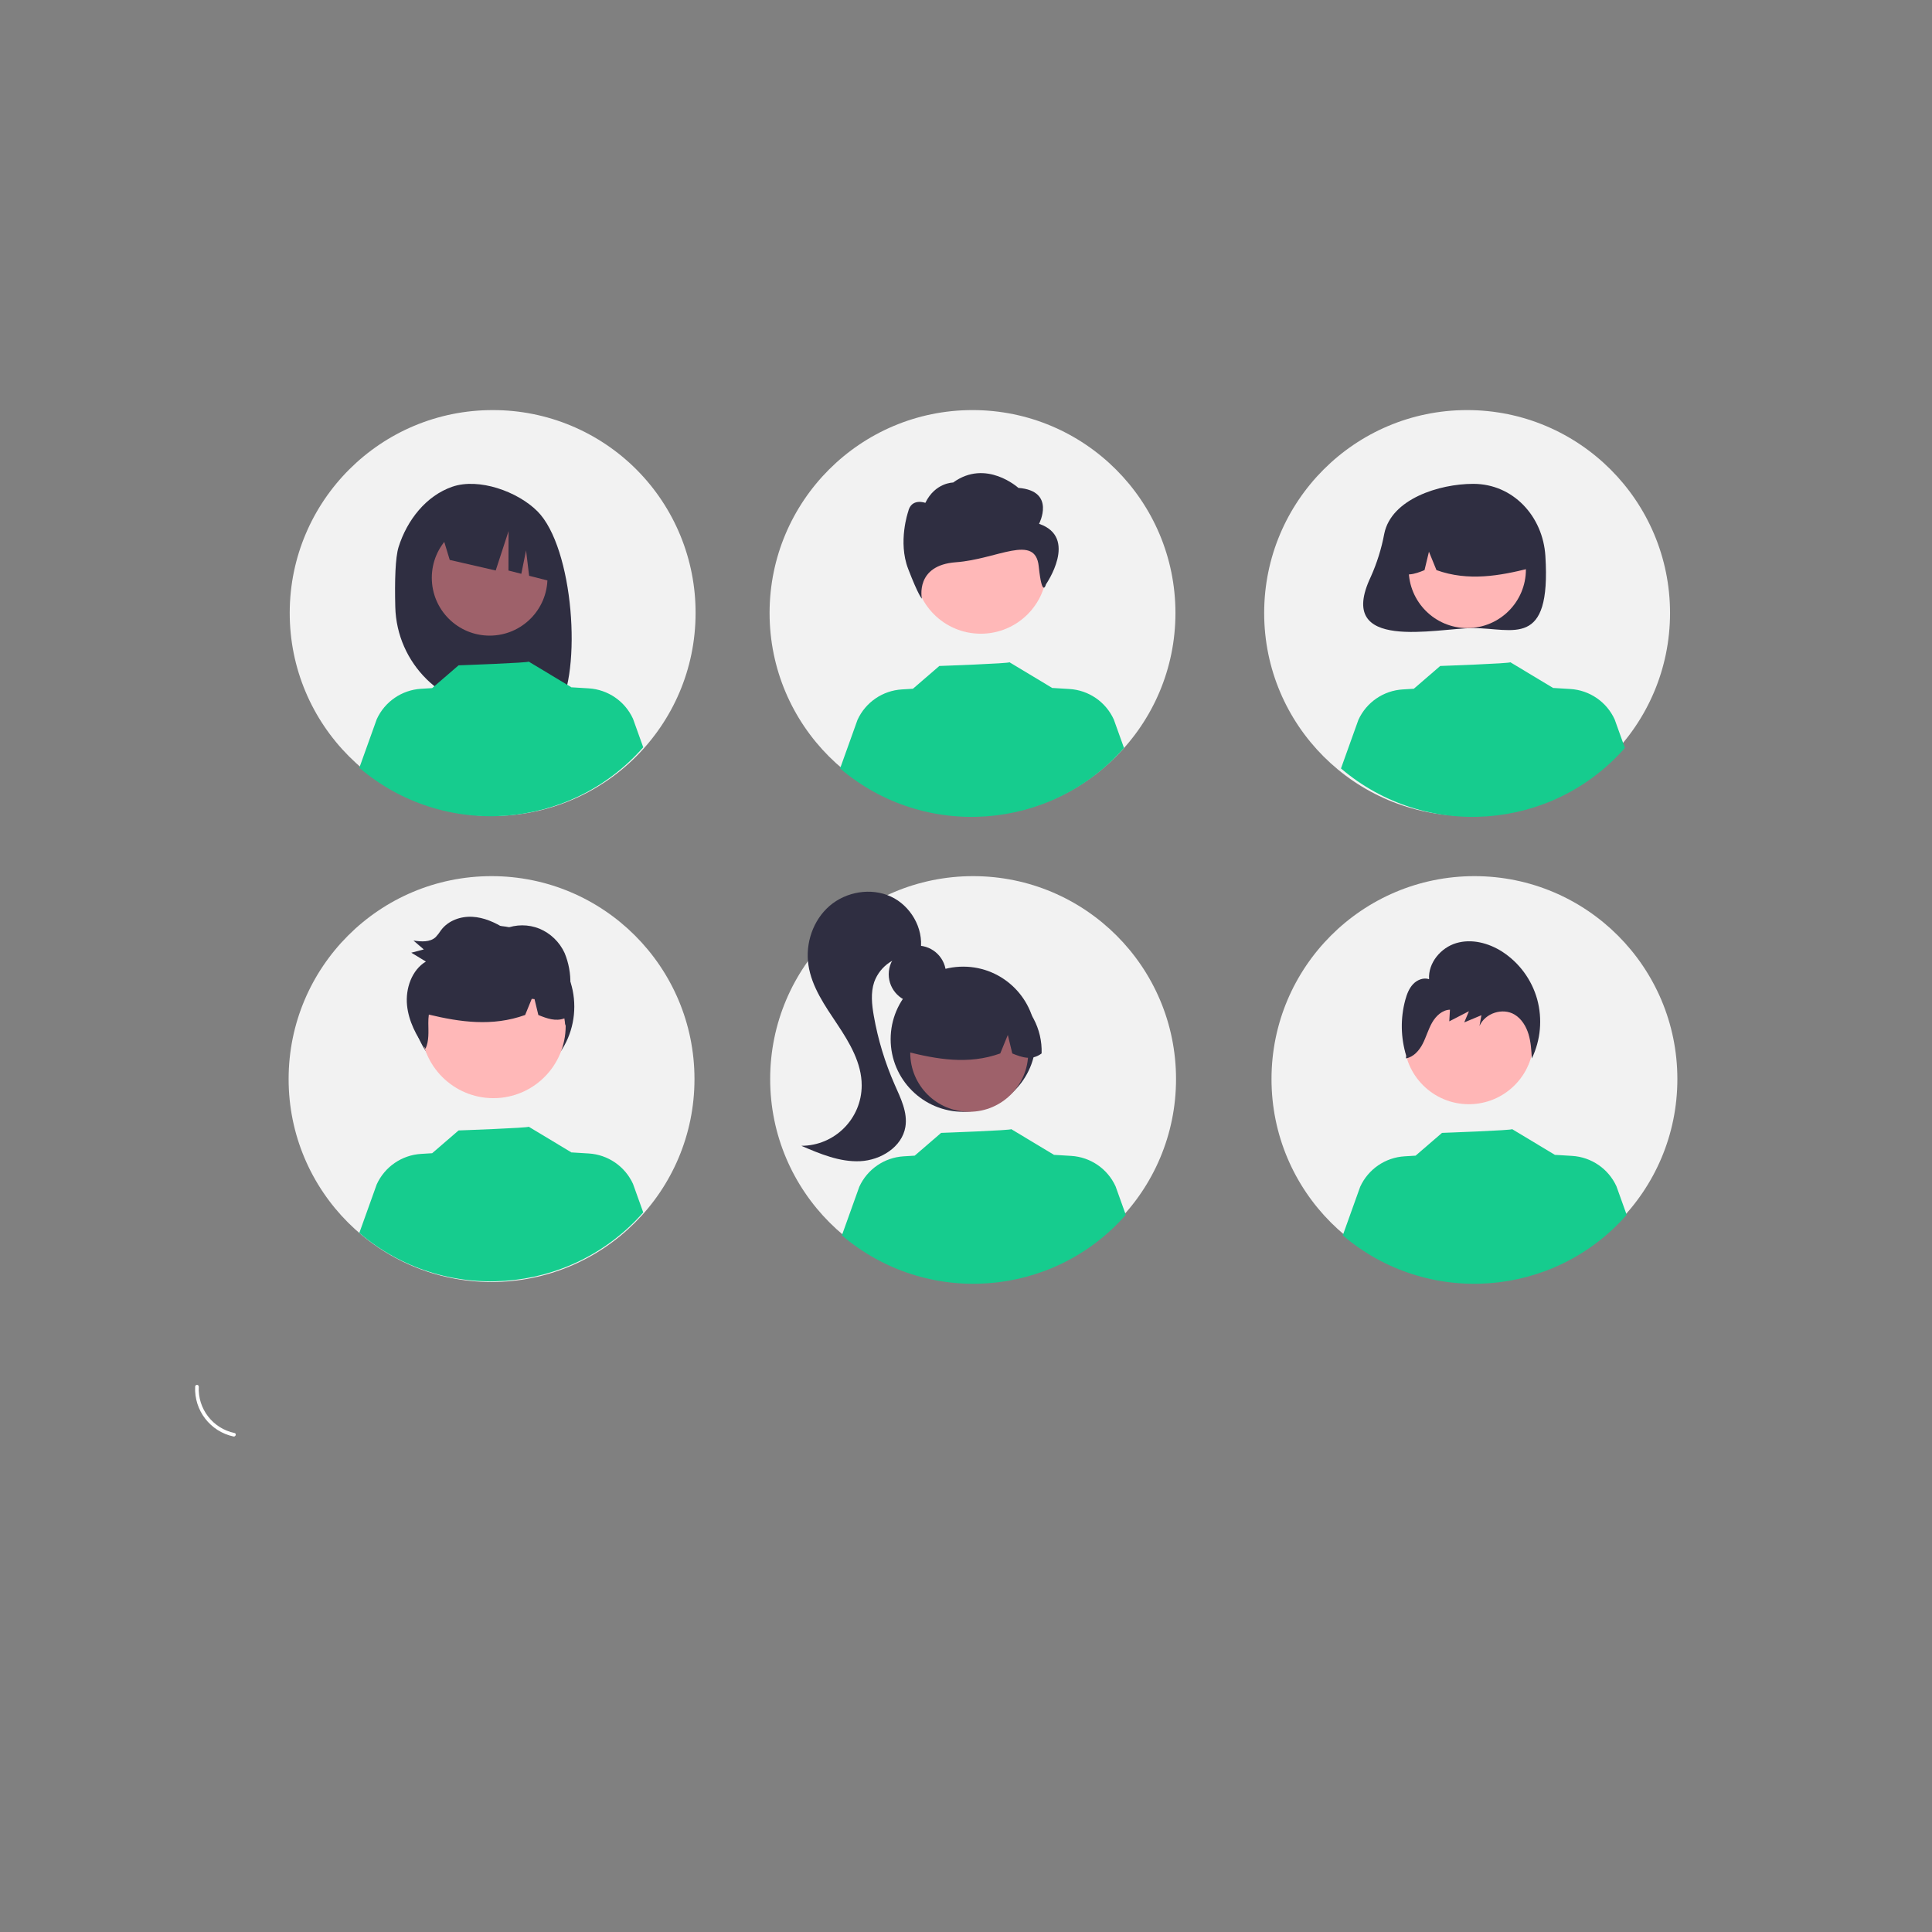 <?xml version="1.0" encoding="UTF-8" standalone="no" ?>
<!DOCTYPE svg PUBLIC "-//W3C//DTD SVG 1.1//EN" "http://www.w3.org/Graphics/SVG/1.1/DTD/svg11.dtd">
<svg xmlns="http://www.w3.org/2000/svg" xmlns:xlink="http://www.w3.org/1999/xlink" version="1.1" width="1080" height="1080" viewBox="0 0 1080 1080" xml:space="preserve">
<rect x="0" y="0" width="1080" height="1080" fill="#808080" stroke="none"/>
<desc>Created with Fabric.js 5.2.4</desc>
<defs>
</defs>
<rect x="0" y="0" width="100%" height="100%" fill="transparent"></rect>
<g transform="matrix(1 0 0 1 540 540)" id="17d3726c-09fa-4199-9178-30cc458bf16a"  >
<rect style="stroke: none; stroke-width: 1; stroke-dasharray: none; stroke-linecap: butt; stroke-dashoffset: 0; stroke-linejoin: miter; stroke-miterlimit: 4; fill: rgb(255,255,255); fill-rule: nonzero; opacity: 1; visibility: hidden;" vector-effect="non-scaling-stroke"  x="-540" y="-540" rx="0" ry="0" width="1080" height="1080" />
</g>
<g transform="matrix(1 0 0 1 540 540)" id="d222ca0b-6e8e-4e8b-b5aa-1f3c7805660d"  >
</g>
<g transform="matrix(1 0 0 1 120.43 788.59)"  >
<path style="stroke: none; stroke-width: 1; stroke-dasharray: none; stroke-linecap: butt; stroke-dashoffset: 0; stroke-linejoin: miter; stroke-miterlimit: 4; fill: rgb(255,255,255); fill-rule: nonzero; opacity: 1;" vector-effect="non-scaling-stroke"  transform=" translate(-199.43, -576.66)" d="M 209.502 591.072 C 196.495 588.271 187.433 576.459 188.095 563.171 C 188.127 562.626 188.585 562.204 189.131 562.217 C 189.677 562.23 190.114 562.673 190.12 563.219 C 189.481 575.597 197.955 586.595 210.087 589.132 C 211.363 589.401 210.77 591.339 209.502 591.072 Z" stroke-linecap="round" />
</g>
<g transform="matrix(1 0 0 1 274.78 603.21)"  >
<circle style="stroke: none; stroke-width: 1; stroke-dasharray: none; stroke-linecap: butt; stroke-dashoffset: 0; stroke-linejoin: miter; stroke-miterlimit: 4; fill: rgb(242,242,242); fill-rule: nonzero; opacity: 1;" vector-effect="non-scaling-stroke"  cx="0" cy="0" r="113.44" />
</g>
<g transform="matrix(1 0 0 1 275.8 562.7)"  >
<circle style="stroke: none; stroke-width: 1; stroke-dasharray: none; stroke-linecap: butt; stroke-dashoffset: 0; stroke-linejoin: miter; stroke-miterlimit: 4; fill: rgb(47,46,65); fill-rule: nonzero; opacity: 1;" vector-effect="non-scaling-stroke"  cx="0" cy="0" r="45.236" />
</g>
<g transform="matrix(1 0 0 1 275.4 342.68)"  >
<path style="stroke: none; stroke-width: 1; stroke-dasharray: none; stroke-linecap: butt; stroke-dashoffset: 0; stroke-linejoin: miter; stroke-miterlimit: 4; fill: rgb(242,242,242); fill-rule: nonzero; opacity: 1;" vector-effect="non-scaling-stroke"  transform=" translate(-325.9, -181.41)" d="M 439.335 181.616 C 439.224 244.267 388.345 294.966 325.694 294.854 C 263.043 294.743 212.344 243.865 212.455 181.214 C 212.566 118.562 263.445 67.864 326.096 67.975 C 356.206 67.95 385.084 79.928 406.338 101.257 C 427.591 122.586 439.466 151.506 439.335 181.616 Z" stroke-linecap="round" />
</g>
<g transform="matrix(1 0 0 1 543.97 603.21)"  >
<circle style="stroke: none; stroke-width: 1; stroke-dasharray: none; stroke-linecap: butt; stroke-dashoffset: 0; stroke-linejoin: miter; stroke-miterlimit: 4; fill: rgb(242,242,242); fill-rule: nonzero; opacity: 1;" vector-effect="non-scaling-stroke"  cx="0" cy="0" r="113.44" />
</g>
<g transform="matrix(1 0 0 1 543.64 342.68)"  >
<circle style="stroke: none; stroke-width: 1; stroke-dasharray: none; stroke-linecap: butt; stroke-dashoffset: 0; stroke-linejoin: miter; stroke-miterlimit: 4; fill: rgb(242,242,242); fill-rule: nonzero; opacity: 1;" vector-effect="non-scaling-stroke"  cx="0" cy="0" r="113.44" />
</g>
<g transform="matrix(1 0 0 1 820.12 342.68)"  >
<circle style="stroke: none; stroke-width: 1; stroke-dasharray: none; stroke-linecap: butt; stroke-dashoffset: 0; stroke-linejoin: miter; stroke-miterlimit: 4; fill: rgb(242,242,242); fill-rule: nonzero; opacity: 1;" vector-effect="non-scaling-stroke"  cx="0" cy="0" r="113.44" />
</g>
<g transform="matrix(1 0 0 1 824.22 603.21)"  >
<circle style="stroke: none; stroke-width: 1; stroke-dasharray: none; stroke-linecap: butt; stroke-dashoffset: 0; stroke-linejoin: miter; stroke-miterlimit: 4; fill: rgb(242,242,242); fill-rule: nonzero; opacity: 1;" vector-effect="non-scaling-stroke"  cx="0" cy="0" r="113.44" />
</g>
<g transform="matrix(1 0 0 1 270.21 333.93)"  >
<path style="stroke: none; stroke-width: 1; stroke-dasharray: none; stroke-linecap: butt; stroke-dashoffset: 0; stroke-linejoin: miter; stroke-miterlimit: 4; fill: rgb(47,46,65); fill-rule: nonzero; opacity: 1;" vector-effect="non-scaling-stroke"  transform=" translate(-320.71, -172.67)" d="M 273.316 144.513 C 278.007 129.564 288.674 115.853 303.426 110.799 C 318.179 105.746 339.78 113.444 350.871 124.497 C 371.159 144.716 376.109 214.174 362.171 236.124 C 359.399 235.977 349.833 235.869 347.027 235.764 L 343.057 222.534 L 343.057 235.633 Q 336.352 235.426 329.542 235.347 C 297.905 234.955 272.246 209.607 271.467 177.977 C 271.104 163.418 271.468 150.404 273.316 144.513 Z" stroke-linecap="round" />
</g>
<g transform="matrix(1 0 0 1 273.71 322.99)"  >
<circle style="stroke: none; stroke-width: 1; stroke-dasharray: none; stroke-linecap: butt; stroke-dashoffset: 0; stroke-linejoin: miter; stroke-miterlimit: 4; fill: rgb(158,97,106); fill-rule: nonzero; opacity: 1;" vector-effect="non-scaling-stroke"  cx="0" cy="0" r="32.33" />
</g>
<g transform="matrix(1 0 0 1 278.59 300.89)"  >
<path style="stroke: none; stroke-width: 1; stroke-dasharray: none; stroke-linecap: butt; stroke-dashoffset: 0; stroke-linejoin: miter; stroke-miterlimit: 4; fill: rgb(47,46,65); fill-rule: nonzero; opacity: 1;" vector-effect="non-scaling-stroke"  transform=" translate(-329.09, -139.63)" d="M 296.311 133.335 L 333.535 114.696 L 333.535 114.696 C 349.033 121.679 359.524 136.519 360.939 153.46 L 361.866 164.573 L 346.279 160.605 L 344.571 146.394 L 341.924 159.497 L 334.73 157.666 L 334.799 135.604 L 327.6 157.651 L 301.908 151.748 Z" stroke-linecap="round" />
</g>
<g transform="matrix(1 0 0 1 512.82 544.62)"  >
<circle style="stroke: none; stroke-width: 1; stroke-dasharray: none; stroke-linecap: butt; stroke-dashoffset: 0; stroke-linejoin: miter; stroke-miterlimit: 4; fill: rgb(47,46,65); fill-rule: nonzero; opacity: 1;" vector-effect="non-scaling-stroke"  cx="0" cy="0" r="16.016" />
</g>
<g transform="matrix(1 0 0 1 538.45 580.93)"  >
<circle style="stroke: none; stroke-width: 1; stroke-dasharray: none; stroke-linecap: butt; stroke-dashoffset: 0; stroke-linejoin: miter; stroke-miterlimit: 4; fill: rgb(47,46,65); fill-rule: nonzero; opacity: 1;" vector-effect="non-scaling-stroke"  cx="0" cy="0" r="40.573" />
</g>
<g transform="matrix(1 0 0 1 541.8 588.52)"  >
<circle style="stroke: none; stroke-width: 1; stroke-dasharray: none; stroke-linecap: butt; stroke-dashoffset: 0; stroke-linejoin: miter; stroke-miterlimit: 4; fill: rgb(158,97,106); fill-rule: nonzero; opacity: 1;" vector-effect="non-scaling-stroke"  cx="0" cy="0" r="32.97" />
</g>
<g transform="matrix(1 0 0 1 544.53 570.96)"  >
<path style="stroke: none; stroke-width: 1; stroke-dasharray: none; stroke-linecap: butt; stroke-dashoffset: 0; stroke-linejoin: miter; stroke-miterlimit: 4; fill: rgb(47,46,65); fill-rule: nonzero; opacity: 1;" vector-effect="non-scaling-stroke"  transform=" translate(-595.02, -409.7)" d="M 614.692 393.65 C 602.925 386.476 588.184 386.282 576.231 393.143 C 564.279 400.004 557.013 412.831 557.273 426.61 C 574.073 430.828 591.723 434.056 609.639 427.619 L 613.87 417.264 L 616.365 427.627 C 621.821 429.857 627.291 431.744 632.761 427.605 C 633.216 413.876 626.333 400.942 614.692 393.65 Z" stroke-linecap="round" />
</g>
<g transform="matrix(1 0 0 1 481.42 573.82)"  >
<path style="stroke: none; stroke-width: 1; stroke-dasharray: none; stroke-linecap: butt; stroke-dashoffset: 0; stroke-linejoin: miter; stroke-miterlimit: 4; fill: rgb(47,46,65); fill-rule: nonzero; opacity: 1;" vector-effect="non-scaling-stroke"  transform=" translate(-531.91, -412.56)" d="M 548.407 339.886 C 537.332 334.808 523.436 337.191 514.215 345.154 C 504.993 353.116 500.609 366.075 502.39 378.128 C 504.206 390.424 511.681 401.012 518.571 411.356 C 525.461 421.701 532.193 433.036 532.185 445.465 C 532.173 464.104 517.08 479.218 498.441 479.255 C 508.947 483.778 519.914 488.39 531.34 487.854 C 542.766 487.318 554.743 479.972 556.607 468.686 C 557.95 460.554 553.96 452.624 550.633 445.084 C 545.213 432.796 541.295 419.9 538.965 406.674 C 537.853 400.362 537.13 393.726 539.188 387.656 C 542.552 378.421 551.559 372.471 561.373 373 L 565.149 369.604 C 566.828 357.536 559.482 344.964 548.407 339.886 Z" stroke-linecap="round" />
</g>
<g transform="matrix(1 0 0 1 813.12 311.87)"  >
<path style="stroke: none; stroke-width: 1; stroke-dasharray: none; stroke-linecap: butt; stroke-dashoffset: 0; stroke-linejoin: miter; stroke-miterlimit: 4; fill: rgb(47,46,65); fill-rule: nonzero; opacity: 1;" vector-effect="non-scaling-stroke"  transform=" translate(-863.62, -150.61)" d="M 824.323 137.043 C 822.766 145.408 820.213 153.557 816.719 161.315 C 796.708 203.647 853.695 189.849 874.061 189.849 C 896.327 189.849 917.632 201.558 914.378 149.532 C 912.988 127.309 896.327 109.215 874.061 109.215 C 855.041 109.215 828.3 117.668 824.323 137.043 Z" stroke-linecap="round" />
</g>
<g transform="matrix(1 0 0 1 820.23 318.34)"  >
<circle style="stroke: none; stroke-width: 1; stroke-dasharray: none; stroke-linecap: butt; stroke-dashoffset: 0; stroke-linejoin: miter; stroke-miterlimit: 4; fill: rgb(255,182,182); fill-rule: nonzero; opacity: 1;" vector-effect="non-scaling-stroke"  cx="0" cy="0" r="32.762" />
</g>
<g transform="matrix(1 0 0 1 817.52 300.88)"  >
<path style="stroke: none; stroke-width: 1; stroke-dasharray: none; stroke-linecap: butt; stroke-dashoffset: 0; stroke-linejoin: miter; stroke-miterlimit: 4; fill: rgb(47,46,65); fill-rule: nonzero; opacity: 1;" vector-effect="non-scaling-stroke"  transform=" translate(-868.02, -139.62)" d="M 848.475 123.68 C 860.168 116.552 874.816 116.359 886.693 123.176 C 898.57 129.994 905.79 142.74 905.532 156.432 C 888.837 160.624 871.299 163.831 853.496 157.435 L 849.292 147.145 L 846.813 157.443 C 841.392 159.659 835.956 161.534 830.52 157.421 C 830.069 143.779 836.908 130.926 848.475 123.68 Z" stroke-linecap="round" />
</g>
<g transform="matrix(1 0 0 1 275.81 573.47)"  >
<circle style="stroke: none; stroke-width: 1; stroke-dasharray: none; stroke-linecap: butt; stroke-dashoffset: 0; stroke-linejoin: miter; stroke-miterlimit: 4; fill: rgb(255,184,184); fill-rule: nonzero; opacity: 1;" vector-effect="non-scaling-stroke"  cx="0" cy="0" r="40.411" />
</g>
<g transform="matrix(1 0 0 1 548.27 317.26)"  >
<circle style="stroke: none; stroke-width: 1; stroke-dasharray: none; stroke-linecap: butt; stroke-dashoffset: 0; stroke-linejoin: miter; stroke-miterlimit: 4; fill: rgb(255,184,184); fill-rule: nonzero; opacity: 1;" vector-effect="non-scaling-stroke"  cx="0" cy="0" r="36.991" />
</g>
<g transform="matrix(1 0 0 1 548.43 299.57)" id="bd502a69-4a38-4003-a7a1-fa248c8198be-467"  >
<path style="stroke: none; stroke-width: 1; stroke-dasharray: none; stroke-linecap: butt; stroke-dashoffset: 0; stroke-linejoin: miter; stroke-miterlimit: 4; fill: rgb(47,46,65); fill-rule: nonzero; opacity: 1;" vector-effect="non-scaling-stroke"  transform=" translate(-598.92, -138.31)" d="M 631.333 131.559 C 631.333 131.559 640.964 113.147 619.775 111.473 C 619.775 111.473 601.711 95.087 583.3 108.478 C 583.3 108.478 573.257 108.478 567.765 119.842 C 567.765 119.842 559.867 116.847 558.131 124.864 C 558.131 124.864 552.351 141.602 558.131 156.666 C 563.91 171.73 565.83 173.404 565.83 173.404 C 565.83 173.404 561.775 154.71 584.892 153.036 C 608.009 151.362 629.217 136.881 631.143 155.292 C 633.07 173.704 635.187 165.387 635.187 165.387 C 635.187 165.387 653.485 139.091 631.333 131.559 Z" stroke-linecap="round" />
</g>
<g transform="matrix(1 0 0 1 821.09 581.05)"  >
<circle style="stroke: none; stroke-width: 1; stroke-dasharray: none; stroke-linecap: butt; stroke-dashoffset: 0; stroke-linejoin: miter; stroke-miterlimit: 4; fill: rgb(255,182,182); fill-rule: nonzero; opacity: 1;" vector-effect="non-scaling-stroke"  cx="0" cy="0" r="36.211" />
</g>
<g transform="matrix(1 0 0 1 280.22 673.06)"  >
<path style="stroke: none; stroke-width: 1; stroke-dasharray: none; stroke-linecap: butt; stroke-dashoffset: 0; stroke-linejoin: miter; stroke-miterlimit: 4; fill: rgb(22,204,142); fill-rule: nonzero; opacity: 1;" vector-effect="non-scaling-stroke"  transform=" translate(-330.72, -511.8)" d="M 410.075 516.485 C 369.183 563.013 298.522 568.12 251.365 527.955 L 261.095 500.805 C 265.576 490.978 275.115 484.428 285.895 483.775 L 292.085 483.395 L 306.845 470.665 C 306.845 470.665 346.615 469.245 346.025 468.565 L 370.115 483.055 L 370.095 482.955 L 379.565 483.535 C 390.346 484.185 399.886 490.736 404.365 500.565 Z" stroke-linecap="round" />
</g>
<g transform="matrix(1 0 0 1 549.97 674.42)"  >
<path style="stroke: none; stroke-width: 1; stroke-dasharray: none; stroke-linecap: butt; stroke-dashoffset: 0; stroke-linejoin: miter; stroke-miterlimit: 4; fill: rgb(22,204,142); fill-rule: nonzero; opacity: 1;" vector-effect="non-scaling-stroke"  transform=" translate(-600.47, -513.16)" d="M 679.825 517.845 C 638.933 564.374 568.272 569.48 521.115 529.315 L 530.845 502.165 C 535.326 492.339 544.865 485.788 555.645 485.135 L 561.835 484.755 L 576.595 472.025 C 576.595 472.025 616.365 470.605 615.775 469.925 L 639.865 484.415 L 639.845 484.315 L 649.315 484.895 C 660.096 485.545 669.637 492.097 674.115 501.925 Z" stroke-linecap="round" />
</g>
<g transform="matrix(1 0 0 1 829.97 674.42)"  >
<path style="stroke: none; stroke-width: 1; stroke-dasharray: none; stroke-linecap: butt; stroke-dashoffset: 0; stroke-linejoin: miter; stroke-miterlimit: 4; fill: rgb(22,204,142); fill-rule: nonzero; opacity: 1;" vector-effect="non-scaling-stroke"  transform=" translate(-880.47, -513.16)" d="M 959.825 517.845 C 918.933 564.374 848.272 569.48 801.115 529.315 L 810.845 502.165 C 815.326 492.339 824.865 485.788 835.645 485.135 L 841.835 484.755 L 856.595 472.025 C 856.595 472.025 896.365 470.605 895.775 469.925 L 919.865 484.415 L 919.845 484.315 L 929.315 484.895 C 940.096 485.545 949.637 492.097 954.115 501.925 Z" stroke-linecap="round" />
</g>
<g transform="matrix(1 0 0 1 280.22 413.06)"  >
<path style="stroke: none; stroke-width: 1; stroke-dasharray: none; stroke-linecap: butt; stroke-dashoffset: 0; stroke-linejoin: miter; stroke-miterlimit: 4; fill: rgb(22,204,142); fill-rule: nonzero; opacity: 1;" vector-effect="non-scaling-stroke"  transform=" translate(-330.72, -251.8)" d="M 410.075 256.485 C 369.183 303.013 298.522 308.12 251.365 267.955 L 261.095 240.805 C 265.576 230.978 275.115 224.428 285.895 223.775 L 292.085 223.395 L 306.845 210.665 C 306.845 210.665 346.615 209.245 346.025 208.565 L 370.115 223.055 L 370.095 222.955 L 379.565 223.535 C 390.346 224.185 399.886 230.736 404.365 240.565 Z" stroke-linecap="round" />
</g>
<g transform="matrix(1 0 0 1 548.97 413.42)"  >
<path style="stroke: none; stroke-width: 1; stroke-dasharray: none; stroke-linecap: butt; stroke-dashoffset: 0; stroke-linejoin: miter; stroke-miterlimit: 4; fill: rgb(22,204,142); fill-rule: nonzero; opacity: 1;" vector-effect="non-scaling-stroke"  transform=" translate(-599.47, -252.16)" d="M 678.825 256.845 C 637.933 303.374 567.272 308.48 520.115 268.315 L 529.845 241.165 C 534.326 231.339 543.865 224.788 554.645 224.135 L 560.835 223.755 L 575.595 211.025 C 575.595 211.025 615.365 209.605 614.775 208.925 L 638.865 223.415 L 638.845 223.315 L 648.315 223.895 C 659.096 224.545 668.637 231.097 673.115 240.925 Z" stroke-linecap="round" />
</g>
<g transform="matrix(1 0 0 1 828.97 413.42)"  >
<path style="stroke: none; stroke-width: 1; stroke-dasharray: none; stroke-linecap: butt; stroke-dashoffset: 0; stroke-linejoin: miter; stroke-miterlimit: 4; fill: rgb(22,204,142); fill-rule: nonzero; opacity: 1;" vector-effect="non-scaling-stroke"  transform=" translate(-879.47, -252.16)" d="M 958.825 256.845 C 917.933 303.374 847.272 308.48 800.115 268.315 L 809.845 241.165 C 814.326 231.339 823.865 224.788 834.645 224.135 L 840.835 223.755 L 855.595 211.025 C 855.595 211.025 895.365 209.605 894.775 208.925 L 918.865 223.415 L 918.845 223.315 L 928.315 223.895 C 939.096 224.545 948.637 231.097 953.115 240.925 Z" stroke-linecap="round" />
</g>
<g transform="matrix(1 0 0 1 822.29 558.94)"  >
<path style="stroke: none; stroke-width: 1; stroke-dasharray: none; stroke-linecap: butt; stroke-dashoffset: 0; stroke-linejoin: miter; stroke-miterlimit: 4; fill: rgb(47,46,65); fill-rule: nonzero; opacity: 1;" vector-effect="non-scaling-stroke"  transform=" translate(-872.78, -397.68)" d="M 909.78 397.329 C 906.72 386.377 899.768 376.918 890.228 370.728 C 882.626 365.865 873.139 363.383 864.527 365.954 C 855.914 368.526 848.783 376.978 849.347 386.111 C 846.238 385.053 842.704 386.46 840.428 388.865 C 838.152 391.27 836.929 394.504 836.052 397.724 C 833.288 407.963 833.472 418.775 836.58 428.914 L 836.409 430.37 C 840.611 429.674 843.799 426.069 845.78 422.228 C 847.762 418.387 848.903 414.125 851.051 410.378 C 853.199 406.631 856.766 403.288 861.021 403.171 L 860.646 409.676 Q 866.138 406.846 871.63 404.017 Q 870.323 407.142 869.017 410.267 Q 873.813 408.262 878.609 406.258 Q 878.073 409.262 877.537 412.267 C 880.708 405.049 890.514 401.879 897.184 405.914 C 901.059 408.258 903.6 412.434 904.937 416.82 C 906.274 421.206 906.539 425.846 906.794 430.432 C 911.734 420.115 912.794 408.364 909.78 397.329 Z" stroke-linecap="round" />
</g>
<g transform="matrix(1 0 0 1 273.18 549.35)"  >
<path style="stroke: none; stroke-width: 1; stroke-dasharray: none; stroke-linecap: butt; stroke-dashoffset: 0; stroke-linejoin: miter; stroke-miterlimit: 4; fill: rgb(47,46,65); fill-rule: nonzero; opacity: 1;" vector-effect="non-scaling-stroke"  transform=" translate(-323.68, -388.09)" d="M 368.947 398.033 C 369.23 395.016 369.36 391.987 369.336 388.956 C 369.501 382.963 368.403 377.002 366.113 371.461 C 363.297 365.326 358.275 360.475 352.047 357.872 C 345.873 355.382 338.974 355.388 332.804 357.889 C 327.234 354.37 321.046 351.58 314.528 351.235 C 308.01 350.889 301.119 353.307 297.103 358.63 C 296.206 360.035 295.187 361.358 294.059 362.585 C 290.83 365.575 285.923 365.143 281.632 364.532 Q 284.519 367.006 287.408 369.481 Q 283.913 370.394 280.418 371.307 Q 284.496 373.78 288.574 376.254 C 280.681 380.992 277.093 391.333 278.041 400.724 C 278.937 409.616 283.23 417.747 288.362 424.974 C 290.409 420.654 289.968 415.485 289.934 410.619 C 289.915 409.041 290.012 407.464 290.222 405.899 C 307.565 410.057 325.686 412.725 344.062 406.122 L 347.75 397.096 C 348.268 397.149 348.786 397.199 349.303 397.254 L 351.44 406.13 C 356.284 408.11 361.138 409.841 365.994 408.022 C 366.23 409.393 366.372 410.793 366.482 412.137 C 366.898 410.529 367.26 408.908 367.586 407.281 C 368.228 406.937 368.842 406.544 369.424 406.107 C 369.542 403.406 369.382 400.701 368.947 398.033 Z" stroke-linecap="round" />
</g>
</svg>